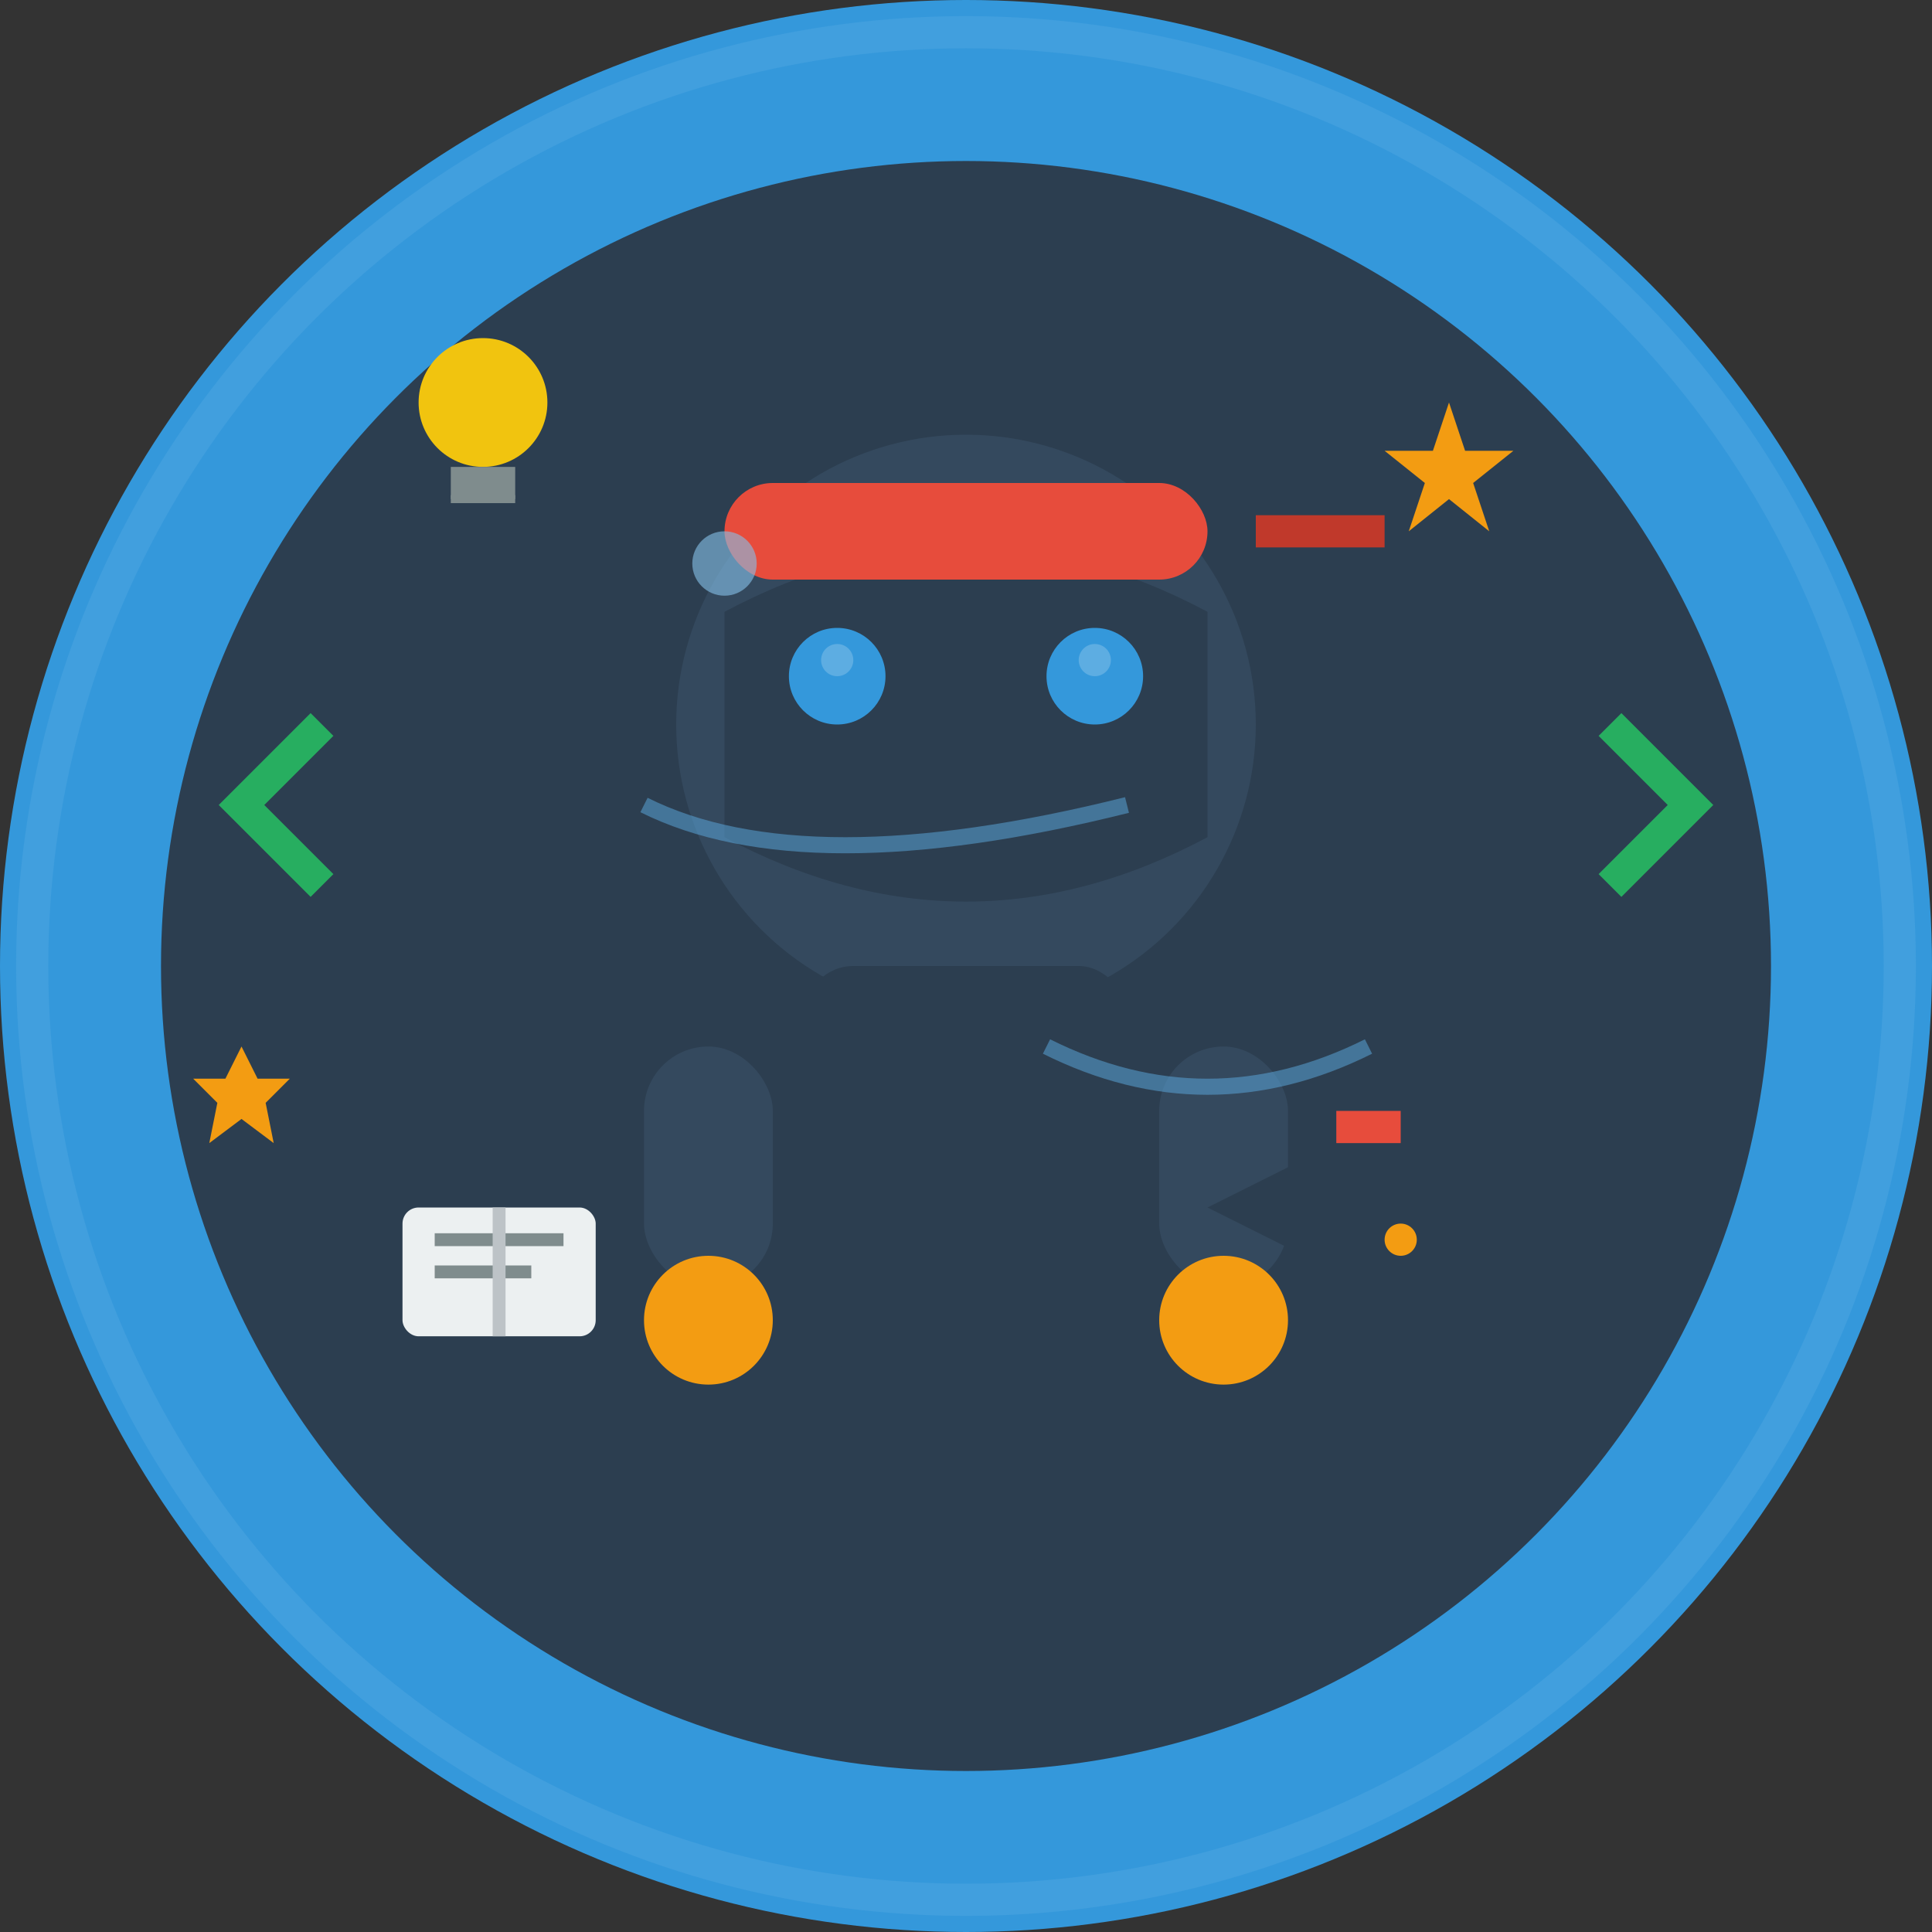 <svg width="120" height="120" viewBox="0 0 120 120" fill="none" xmlns="http://www.w3.org/2000/svg">
  <rect x="0" y="0" width="120" height="120" fill="#333333" stroke="none"/>
  <!-- Outer circle background -->
  <circle cx="60" cy="60" r="60" fill="#3498db"/>
  
  <!-- Inner background -->
  <circle cx="60" cy="60" r="50" fill="#2c3e50"/>
  
  <!-- Ninja character -->
  <g id="ninja">
    <!-- Head -->
    <circle cx="60" cy="45" r="18" fill="#34495e"/>
    
    <!-- Ninja mask -->
    <path d="M45 38 Q60 30 75 38 L75 52 Q60 60 45 52 Z" fill="#2c3e50"/>
    
    <!-- Eyes -->
    <circle cx="52" cy="42" r="3" fill="#3498db"/>
    <circle cx="68" cy="42" r="3" fill="#3498db"/>
    <circle cx="52" cy="41" r="1" fill="#5dade2"/>
    <circle cx="68" cy="41" r="1" fill="#5dade2"/>
    
    <!-- Headband -->
    <rect x="45" y="30" width="30" height="6" fill="#e74c3c" rx="3"/>
    <rect x="78" y="32" width="8" height="2" fill="#c0392b"/>
    
    <!-- Body -->
    <rect x="50" y="60" width="20" height="25" fill="#2c3e50" rx="3"/>
    
    <!-- Arms -->
    <rect x="40" y="65" width="8" height="15" fill="#34495e" rx="4"/>
    <rect x="72" y="65" width="8" height="15" fill="#34495e" rx="4"/>
    
    <!-- Hands with tools -->
    <circle cx="44" cy="82" r="4" fill="#f39c12"/>
    <circle cx="76" cy="82" r="4" fill="#f39c12"/>
    
    <!-- Legs -->
    <rect x="52" y="85" width="6" height="12" fill="#2c3e50" rx="3"/>
    <rect x="62" y="85" width="6" height="12" fill="#2c3e50" rx="3"/>
  </g>
  
  <!-- Learning elements -->
  <g id="learning-elements">
    <!-- Book -->
    <rect x="25" y="75" width="12" height="8" fill="#ecf0f1" rx="1"/>
    <line x1="27" y1="77" x2="35" y2="77" stroke="#7f8c8d" stroke-width="0.8"/>
    <line x1="27" y1="79" x2="33" y2="79" stroke="#7f8c8d" stroke-width="0.8"/>
    <line x1="31" y1="75" x2="31" y2="83" stroke="#bdc3c7" stroke-width="0.8"/>
    
    <!-- Graduation cap -->
    <polygon points="85,70 95,75 85,80 75,75" fill="#2c3e50"/>
    <rect x="83" y="69" width="4" height="2" fill="#e74c3c"/>
    <circle cx="87" cy="77" r="1" fill="#f39c12"/>
    
    <!-- Code brackets -->
    <path d="M20 45 L15 50 L20 55" stroke="#27ae60" stroke-width="2" fill="none"/>
    <path d="M100 45 L105 50 L100 55" stroke="#27ae60" stroke-width="2" fill="none"/>
    
    <!-- Lightbulb (idea) -->
    <circle cx="30" cy="25" r="4" fill="#f1c40f"/>
    <rect x="28" y="29" width="4" height="2" fill="#7f8c8d"/>
    <path d="M28 31 L32 31" stroke="#7f8c8d" stroke-width="0.5"/>
  </g>
  
  <!-- Decorative elements -->
  <g id="decorative">
    <!-- Stars -->
    <polygon points="90,25 91,28 94,28 91.5,30 92.5,33 90,31 87.5,33 88.5,30 86,28 89,28" fill="#f39c12"/>
    <polygon points="15,65 16,67 18,67 16.5,68.5 17,71 15,69.5 13,71 13.5,68.5 12,67 14,67" fill="#f39c12"/>
    
    <!-- Connecting lines -->
    <path d="M40 50 Q50 55 70 50" stroke="#5dade2" stroke-width="1" fill="none" opacity="0.5"/>
    <path d="M85 65 Q75 70 65 65" stroke="#5dade2" stroke-width="1" fill="none" opacity="0.5"/>
  </g>
  
  <!-- Highlight effects -->
  <circle cx="60" cy="60" r="58" stroke="#5dade2" stroke-width="2" fill="none" opacity="0.3"/>
  <circle cx="45" cy="35" r="2" fill="#85c1e9" opacity="0.6"/>
</svg>
